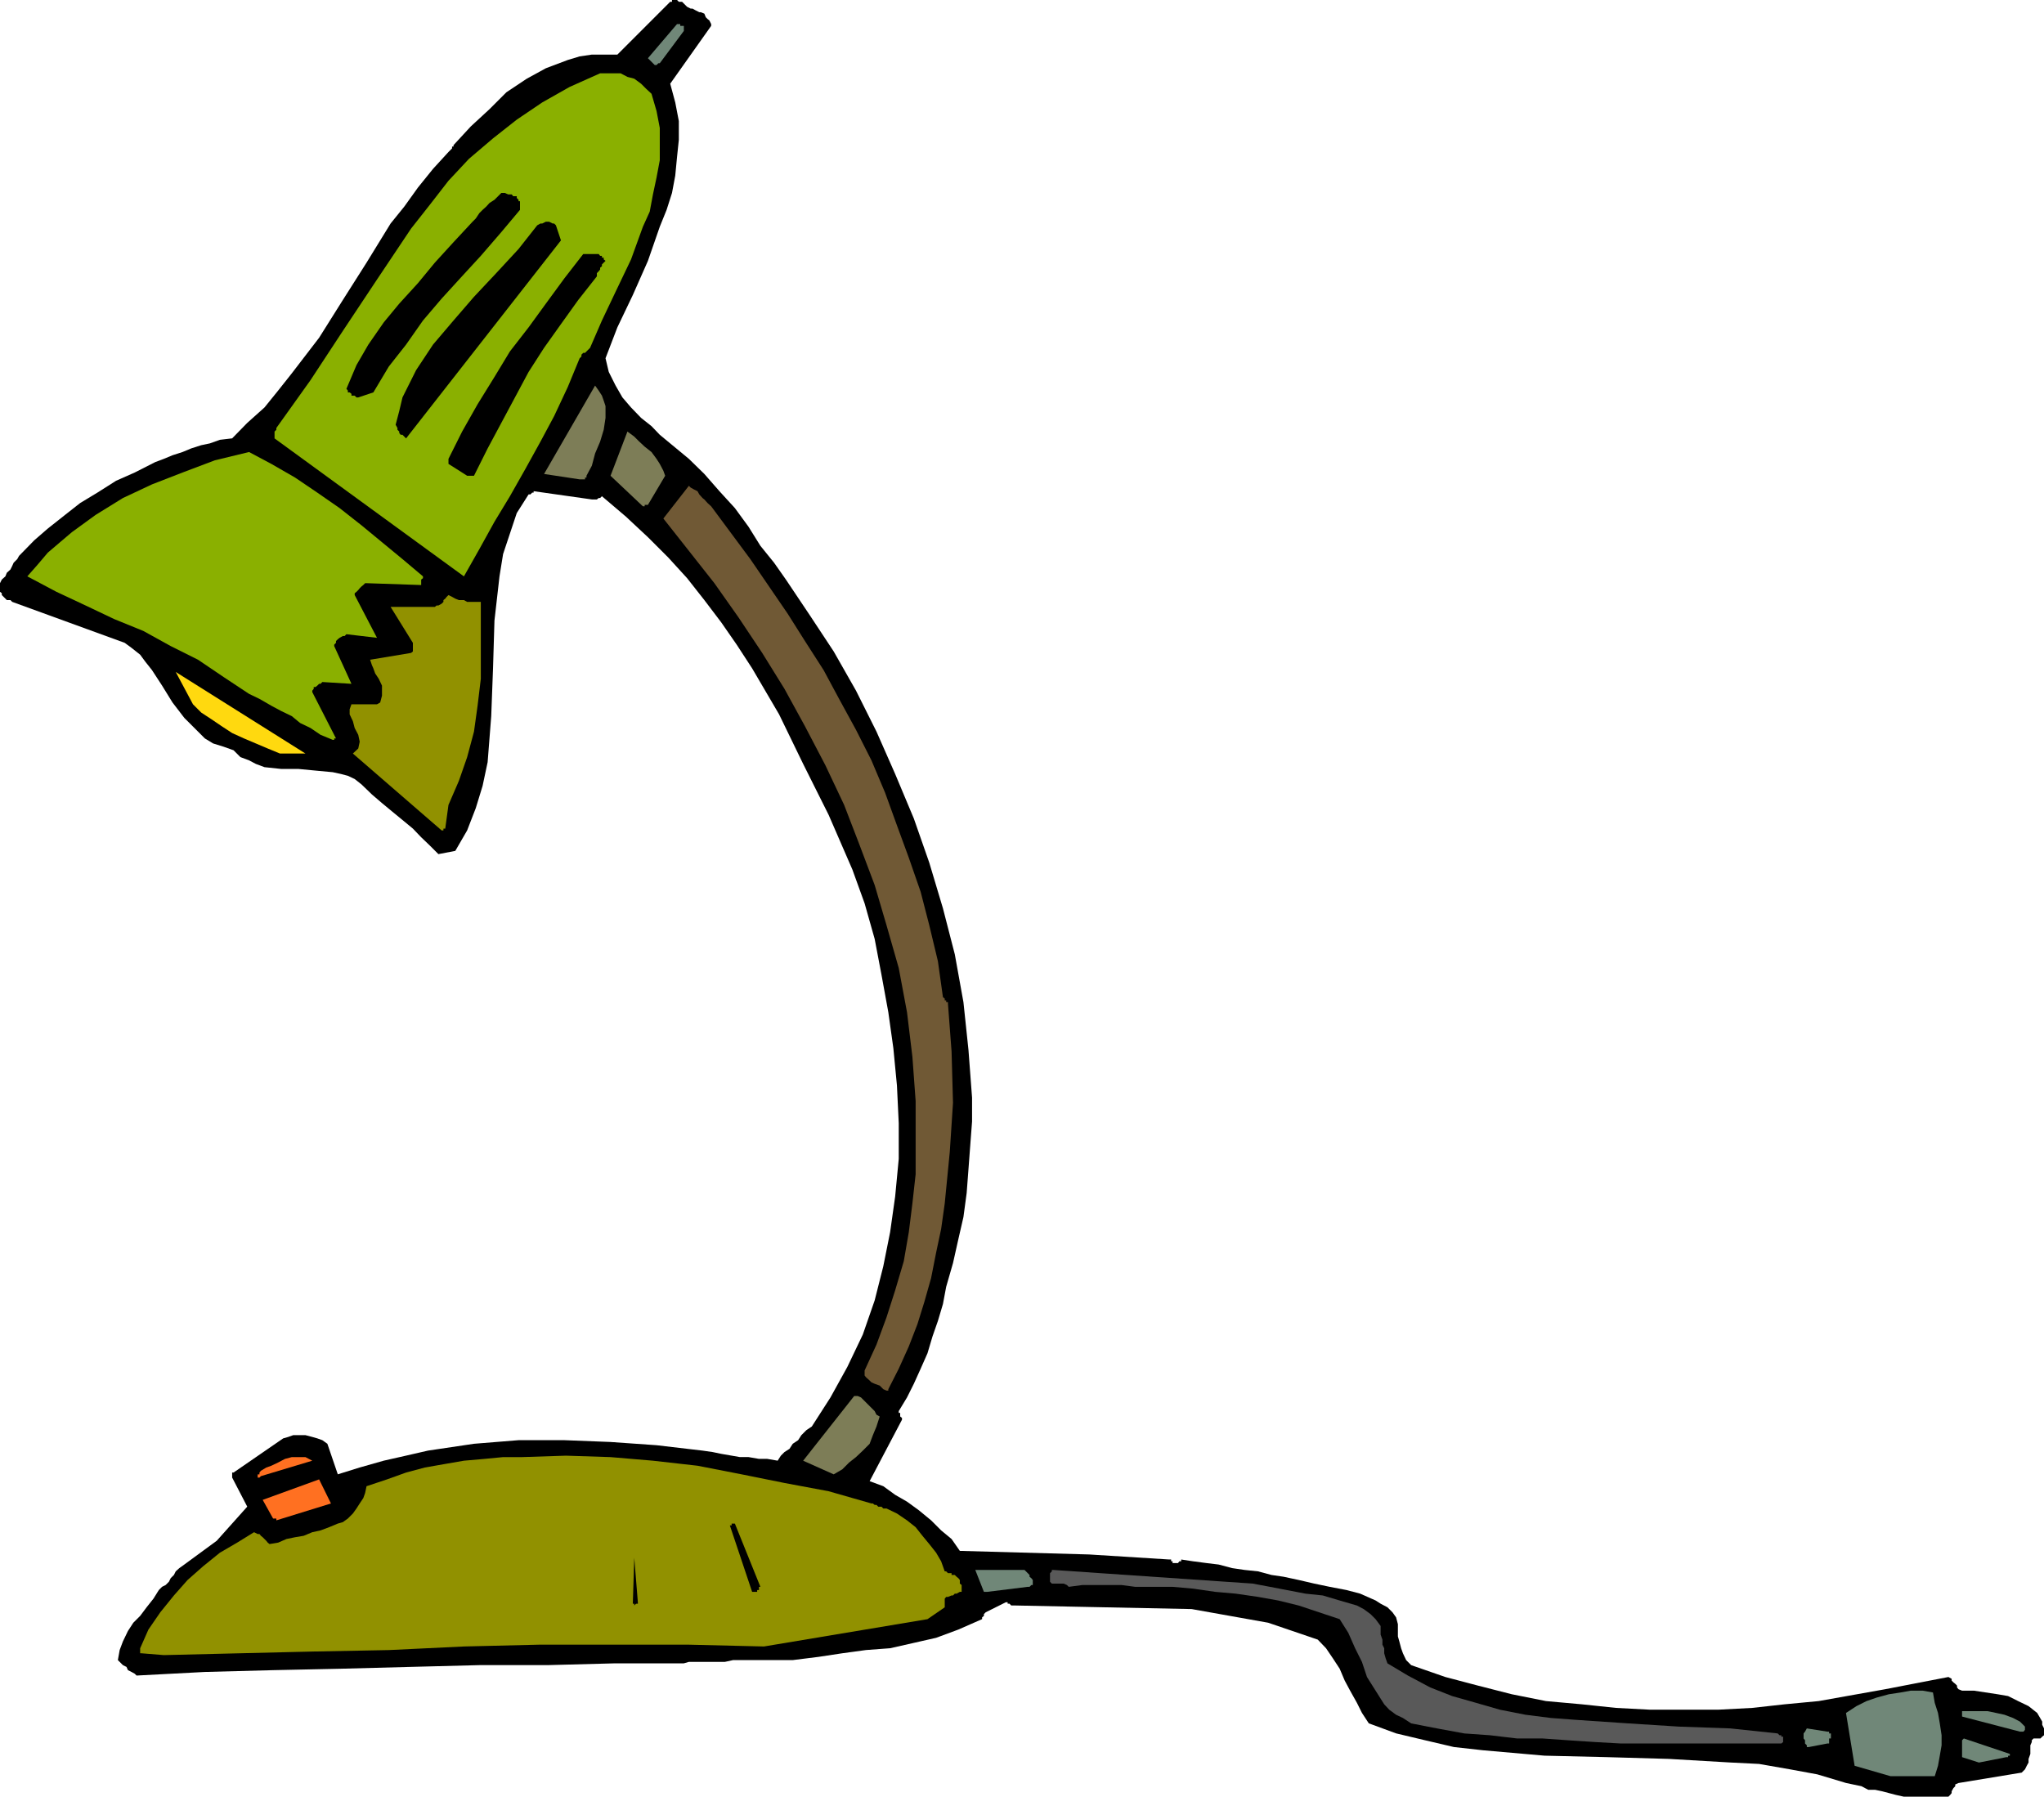 <svg height="480" viewBox="0 0 409.536 360" width="546.048" xmlns="http://www.w3.org/2000/svg"><path style="fill:#000" d="M474.326 600.945h8.928l.36-.36.288-.36v-.36l.36-.648.36-.36v-.36l.648-.288 12.672-2.088.648-.648.36-.72.36-.648v-.72l.36-1.008v-1.728l.288-.648v-.36l.36-.36h1.368l.36-.36.36-.288v-1.368l-.36-.72v-.648l-1.008-1.728-1.728-1.368-2.088-1.008-2.016-1.008-2.088-.36-2.376-.36-2.376-.36h-2.376l-.72-.288-.288-.36v-.36l-.36-.36-.36-.288-.36-.36v-.36l-.648-.36-12.672 2.448-13.32 2.376-6.84.648-6.48.72-6.84.36h-13.608l-6.84-.36-6.84-.72-7.2-.648-6.84-1.368-6.768-1.728-6.552-1.728-6.84-2.376-1.008-1.008-.648-1.368-.36-1.008-.36-1.368-.288-1.008v-2.448l-.36-1.368-.72-1.008-1.008-1.008-1.368-.72-1.008-.648-3.096-1.368-2.736-.72-3.384-.648-3.096-.648-3.096-.72-3.024-.648-2.448-.36-2.664-.72-2.736-.288-2.448-.36-2.736-.72-2.376-.288-2.736-.36-2.376-.36v.36h-.36l-.288.36h-1.08v-.36h-.288v-.36h-.36l-16.056-1.008-25.92-.72-1.656-2.376-2.088-1.728-2.016-2.016-2.448-2.016-2.376-1.728-2.376-1.368-2.376-1.728-2.736-1.008 6.48-12.312v-.36l-.36-.288v-.72h-.288v-.36l1.656-2.736 1.368-2.736 1.368-3.024 1.368-3.096 1.008-3.384 1.08-3.096 1.008-3.384.648-3.456 1.368-4.752 1.08-4.824 1.008-4.392.648-4.824.36-4.752.36-4.824.36-4.752v-4.752l-.72-9.576-1.008-9.576-1.728-9.576-2.376-9.216-2.736-9.144-3.096-8.856-3.744-8.928-3.744-8.496-4.104-8.208-4.464-7.848-4.752-7.2-4.824-7.2-2.376-3.384-2.736-3.384-2.376-3.816-2.736-3.744-3.096-3.384-3.024-3.456-3.096-3.024-3.744-3.096-2.088-1.728-1.656-1.728-2.088-1.656-2.016-2.088-1.728-2.016-1.368-2.376-1.368-2.736-.648-2.736 2.376-6.192 3.096-6.48 3.024-6.84 2.376-6.84 1.368-3.384 1.08-3.384.648-3.456.36-3.744.36-3.456v-3.744l-.72-3.744-1.008-3.744 8.208-11.592v-.36l-.36-.72-.36-.288-.36-.36-.288-.72-.72-.288h-.288l-.72-.36-.648-.36h-.36l-.72-.36-.288-.288-.36-.36-.36-.36h-.648l-.36-.36h-1.008v.36h-.36l-10.584 10.584h-5.112l-2.448.36-2.376.72-4.392 1.656-3.816 2.088-4.104 2.736-3.384 3.384-3.744 3.456-3.456 3.744v.288h-.288v.36l-.36.36-.36.36-3.096 3.384-3.024 3.744-2.736 3.816-2.736 3.384-4.824 7.848-4.752 7.488-4.752 7.56-5.472 7.128-2.736 3.456-2.736 3.384-3.456 3.096-3.024 3.096-2.448.288-2.016.72-1.728.36-2.016.648-1.728.72-2.016.648-1.728.72-1.728.648-4.104 2.088-3.744 1.656-3.744 2.376-3.456 2.088-3.024 2.376-3.456 2.736-2.736 2.376-3.024 3.096-.36.648-.72.72-.288.648-.36.72-.72.648-.288.72-.72.648-.36.72v1.728l.36.288v.36l.36.36.36.36.288.288h.72l.36.36 22.536 8.208 1.368 1.008 1.728 1.368 1.008 1.368 1.368 1.728 2.016 3.096 2.088 3.384 2.376 3.096 2.736 2.736 1.368 1.368 1.656 1.008 2.088.648 2.016.72 1.368 1.368 1.728.648 1.368.72 1.728.648 3.384.36h3.456l3.744.36 3.096.288 1.656.36 1.368.36 1.368.648 1.368 1.08 2.088 2.016 2.016 1.728 2.088 1.728 2.016 1.656 2.088 1.728 1.656 1.728 1.728 1.656 1.728 1.728 3.384-.648 2.376-4.104 1.728-4.464 1.368-4.464 1.008-4.752.72-9.216.36-9.576.288-9.576 1.008-8.856.72-4.464 1.368-4.104 1.368-4.104 2.376-3.744h.36l.36-.36h.288v-.288l11.664 1.656h1.008l.36-.288h.288l.36-.36 4.824 4.104 4.392 4.104 4.104 4.104 3.744 4.104 3.456 4.392 3.384 4.464 3.096 4.464 3.096 4.752 5.4 9.216 4.824 9.936 5.112 10.224 4.752 10.944 2.448 6.768 2.016 7.128 1.368 7.2 1.368 7.488 1.008 7.2.72 7.488.36 7.56v7.128l-.72 7.56-1.008 7.128-1.368 6.84-1.728 6.84-2.376 6.84-3.096 6.48-3.384 6.12-3.744 5.832-1.08.72-1.008 1.008-.648 1.008-1.08.72-.648 1.008-1.008.648-.72.72-.648 1.008-2.088-.36h-1.656l-2.088-.36h-1.728l-1.656-.288-2.088-.36-1.728-.36-2.016-.288-9.216-1.08-9.216-.648-9.216-.36h-9.216l-8.928.72-9.216 1.368-4.392 1.008-4.464 1.008-4.824 1.368-4.392 1.368-2.088-6.12-1.008-.72-1.008-.36-1.008-.288-1.368-.36h-2.448l-1.008.36-1.008.288-9.936 6.84h-.288v1.008l3.024 5.832-6.12 6.84-6.48 4.752-1.008.72-.72.648-.36.72-.648.648-.36.72-.648.648-.72.36-.648.648-1.08 1.728-1.368 1.728-1.296 1.728-1.368 1.368-1.08 1.656-1.008 2.088-.648 1.728-.36 2.016.36.36.288.288.36.36.72.36.288.648.72.36.648.36.36.36 13.68-.72 13.68-.36 13.608-.288 13.68-.36 14.04-.36h13.608l13.68-.36h13.68l1.008-.288h7.2l1.656-.36h11.952l5.184-.648 4.752-.72 4.752-.648 4.824-.36 4.464-1.008 4.752-1.08 4.464-1.656 4.752-2.088v-.36l.36-.288v-.36l.36-.36 4.032-2.016h.36v.288h.36l.36.36h.648l35.496.72 15.336 2.736 9.936 3.384 1.656 1.728 1.368 2.016 1.368 2.088 1.008 2.376 1.08 2.016 1.368 2.448 1.008 2.016 1.368 2.088 5.472 2.016 5.76 1.368 5.832 1.368 5.832.648 12.312 1.08 12.24.288 12.672.36 12.312.72 5.76.288 6.192 1.08 5.472 1.008 5.76 1.728 1.368.288 1.728.36 1.368.72h1.368l1.368.288 1.368.36 1.368.36z" transform="translate(-92.87 -240.945)"/><path style="fill:#708778" d="M471.662 596.84h8.856l.648-2.087.36-2.016.36-2.088v-2.016l-.36-2.376-.36-2.088-.648-2.016-.36-2.088-2.016-.36h-2.448l-2.016.36-2.376.36-2.376.648-2.088.72-2.016 1.008-2.088 1.368 1.728 10.584zm17.712-2.735 5.472-1.08h.36v-.288h.36v-.36l-9.216-3.096-.36.36v3.384zm-34.128-3.096 3.744-.72h.36v-1.008h.36v-1.008h-.36v-.36h-.36l-4.104-.648-.36.648-.288.36v1.008l.288.36v.648l.36.36v.36h.36z" transform="translate(-92.87 -240.945)"/><path style="fill:#595959" d="M417.662 590.289h32.112l.36-.288v-1.08h-.36v-.288h-.36l-.36-.36-9.504-1.008-10.296-.36-10.224-.648-10.584-.72-4.824-.36-5.112-.648-5.112-1.008-4.752-1.368-4.824-1.368-4.392-1.728-4.464-2.376-4.104-2.448-.36-1.008-.288-1.008v-1.008l-.36-.72v-1.008l-.36-1.008v-1.728l-1.008-1.368-1.008-1.008-1.368-1.008-1.368-.72-3.456-1.008-3.384-1.008-3.456-.36-3.744-.72-3.384-.648-3.456-.648-39.96-2.736h-.288v.288l-.36.36v1.728l.36.36h2.376l.648.288.36.36 2.736-.36h7.848l2.736.36h7.488l4.104.36 4.464.648 4.104.36 4.464.648 4.032.72 4.104 1.008 4.104 1.368 4.104 1.368 1.728 2.736 1.368 3.096 1.368 2.736 1.008 3.024 1.728 2.736 1.728 2.736 1.008 1.08 1.368 1.008 1.368.648 1.656 1.08 5.184 1.008 5.472 1.008 5.112.36 5.472.648h5.112l5.112.36 5.472.36z" transform="translate(-92.87 -240.945)"/><path style="fill:#708778" d="M497.942 587.913h.36l.288-.36v-.648l-1.008-1.008-1.368-.72-1.728-.648-1.656-.36-1.728-.36h-5.112v1.08l11.592 3.024h.36z" transform="translate(-92.87 -240.945)"/><path style="fill:#919100" d="m125.702 572.577 15.048-.36 14.976-.36 15.048-.288 15.048-.72 15.048-.36h30.024l15.048.36 32.76-5.472 3.456-2.376v-1.728l.288-.36h.36l.72-.288h.288l.36-.36h.36l.648-.36h.36v-1.368l-.36-.288v-.72l-.288-.36-.36-.288-.36-.36h-.648v-.36h-.72l-.36-.36h-.288l-.72-2.016-1.008-1.728-1.368-1.728-1.368-1.656-1.368-1.728-1.728-1.368-2.016-1.368-2.088-1.008h-.648l-.36-.36h-.648l-.36-.36h-.36l-.36-.288h-.288l-8.568-2.448-8.856-1.656-8.568-1.728-8.856-1.728-8.928-1.008-8.496-.72-8.928-.288-8.856.288h-3.744l-3.744.36-4.104.36-3.744.648-4.104.72L174.23 536l-3.816 1.368-4.104 1.368-.288 1.368-.36 1.008-.72 1.08-.648 1.008-.72 1.008-1.008 1.008-1.008.72-1.008.288-1.728.72-1.728.648-1.656.36-1.728.72-1.728.288-1.728.36-1.656.72-1.728.288-.36-.288-.288-.36-.36-.36-.36-.36-.36-.288-.288-.36h-.36l-.72-.36-3.384 2.088-3.456 2.016-3.384 2.736-3.096 2.736-2.736 3.096-2.736 3.384-2.376 3.456-1.656 3.744v1.008h.288z" transform="translate(-92.87 -240.945)"/><path style="fill:#000" d="m219.95 562.64.36-.36h.36v-.287l-.72-8.928-.288 9.216h.288v.36zm24.624-2.735v-.36h.36v-.648h.288l-5.112-12.672h-.648v.36h-.36l4.464 13.32h.648z" transform="translate(-92.87 -240.945)"/><path style="fill:#708778" d="m290.654 559.905 8.136-1.008h.36l.36-.36h.288v-1.008l-.288-.36-.36-.288v-.36l-.36-.36-.36-.36-.288-.288h-9.864l1.728 4.392h.36z" transform="translate(-92.87 -240.945)"/><path style="fill:#ff7021" d="m148.238 545.577 10.944-3.384-2.376-4.824-11.304 4.104 2.088 3.744h.648zm-3.096-8.857 10.296-3.095-1.368-.72h-2.736l-1.368.36-1.368.72-1.368.648-1.008.36-1.08.648-.288.36v.36h-.36v.648h.36z" transform="translate(-92.87 -240.945)"/><path style="fill:#7d7d57" d="m259.91 536.36 1.728-1.007 1.368-1.368 1.368-1.08 1.368-1.296 1.368-1.368.648-1.728.72-1.728.648-2.016-.648-.36-.36-.72-.648-.648-.72-.72-.648-.648-.72-.72-.648-.288h-.72l-10.224 12.96z" transform="translate(-92.87 -240.945)"/><path style="fill:#705935" d="m270.854 519.297 2.088-4.104 2.016-4.464 1.728-4.464 1.368-4.392 1.368-4.824 1.008-5.112 1.008-4.752.72-5.112 1.008-10.296.648-9.864-.288-10.296-.72-9.504v-.36h-.36v-.36h-.288v-.36l-.36-.288-1.008-7.2-1.728-7.2-1.728-6.696-2.376-6.84-2.376-6.48-2.376-6.552-2.736-6.48-3.096-6.12-3.384-6.192-3.096-5.76-3.744-5.832-3.456-5.472-7.488-10.944-7.848-10.584-.72-.648-.648-.72-.36-.288-.648-.72-.36-.648-.72-.36-.648-.36-.36-.36-5.112 6.552 5.112 6.48 5.112 6.48 4.824 6.84 4.752 7.128 4.464 7.2 4.104 7.488 4.104 7.848 3.744 7.92 3.024 7.848 3.096 8.208 2.376 8.064 2.448 8.568 1.656 8.856 1.08 8.928.648 8.856v14.687l-.648 5.832-.72 5.76-1.008 5.832-1.728 5.832-1.728 5.4-2.016 5.472-2.376 5.184v1.008l.288.36.72.648.36.36.648.288 1.008.36.72.72.648.288h.36v-.288z" transform="translate(-92.87 -240.945)"/><path style="fill:#919100" d="m182.078 406.977.648-4.752 2.088-4.824 1.656-4.752 1.368-5.112.72-5.184.648-5.4v-15.408h-2.736l-.648-.36h-1.008l-.72-.288-.648-.36-.72-.36-.36.36-.288.36-.36.288v.36l-.36.36-.648.36h-.36l-.36.288h-8.856l4.464 7.2v1.727l-.36.288-8.208 1.368.36 1.08.288.648.36 1.008.72 1.08.648 1.368v2.016l-.36 1.368-.648.36h-5.112l-.36 1.008v1.008l.648 1.368.36 1.368.72 1.368.288 1.368-.288 1.368-1.08 1.008 17.784 15.408h.36v-.36h.36z" transform="translate(-92.87 -240.945)"/><path style="fill:#ffd90f" d="M148.958 391.929h5.112l-25.992-16.344 3.456 6.48 1.656 1.656 2.088 1.368 2.016 1.368 2.088 1.368 2.376 1.08 2.376 1.008 2.376 1.008z" transform="translate(-92.87 -240.945)"/><path style="fill:#8ab000" d="M159.83 389.193v-.288h.36l-4.752-9.288v-.288l.288-.36v-.36h.36l.36-.288.36-.36h.288l.36-.36 5.832.36-3.456-7.56v-.288l.36-.36v-.36l.36-.36.36-.288.648-.36h.36l.36-.36 6.12.72-4.464-8.568v-.36l.36-.288.36-.36.288-.36.36-.36.36-.288.36-.36h.288l10.656.36h.288v-1.08l.36-.288v-.36l-4.104-3.456-4.104-3.384-4.104-3.384-4.392-3.456-4.464-3.096-4.464-3.024-4.752-2.736-4.464-2.376-6.84 1.656-6.48 2.448-6.12 2.376-5.832 2.736-5.472 3.384-4.752 3.456-2.376 2.016-2.448 2.088-2.016 2.376-2.088 2.376 5.832 3.096 5.832 2.736 5.76 2.736 5.832 2.376 5.472 3.024 5.472 2.736 5.112 3.456 5.112 3.384 2.088 1.008 2.376 1.368 2.016 1.08 2.088 1.008 1.656 1.368 2.088 1.008 2.016 1.368 2.448 1.008h.288zm25.992-32.76 3.096-5.472 3.024-5.472 3.096-5.112 3.096-5.472 3.024-5.472 2.736-5.112 2.736-5.832 2.376-5.76.36-.36v-.36l.36-.36h.36l.288-.288.36-.36.36-.36 2.376-5.472 2.736-5.76 3.096-6.48 2.376-6.552 1.368-3.024.648-3.456.72-3.384.648-3.456v-6.48l-.648-3.384-1.008-3.456-1.08-1.008-1.008-1.008-1.368-1.008-1.368-.36-1.368-.72h-4.104l-6.12 2.736-5.472 3.096-5.112 3.456-4.752 3.744-4.824 4.104-4.104 4.392-3.744 4.824-3.744 4.752-6.84 10.224-6.84 10.296-6.48 9.864-6.84 9.576v.36l-.36.36v1.368z" transform="translate(-92.87 -240.945)"/><path style="fill:#7d7d57" d="m222.686 342.105 3.456-5.832-.36-1.008-.72-1.368-.648-1.008-1.008-1.368-1.368-1.08-1.08-1.008-1.008-1.008-1.368-1.008-3.384 8.856 6.48 6.12h.36v-.288h.288zm-13.68-5.112h1.08v-.36h.288v-.36l1.08-2.016.648-2.448 1.008-2.376.72-2.376.36-2.376v-2.376l-.36-1.08-.36-1.008-.648-1.008-.72-1.008-10.224 17.712z" transform="translate(-92.87 -240.945)"/><path style="fill:#000" d="M186.47 336.273h1.368l2.736-5.472 2.736-5.112 2.736-5.112 2.736-5.112 3.096-4.824 3.384-4.752 3.456-4.824 3.744-4.752v-.648l.36-.36.288-.36v-.36l.36-.288v-.36l.36-.36.36-.36-.36-.288v-.36h-.36v-.36h-.36l-.288-.36h-3.096l-3.744 4.824-3.744 5.112-3.456 4.752-3.744 4.824-3.096 5.112-3.384 5.472-3.096 5.472-2.736 5.472v1.008zm-12.24-7.488 31.032-39.672-1.008-3.024-.36-.36h-.288l-.72-.36h-.648l-.72.36h-.36l-.648.36-3.744 4.752-4.464 4.824-4.464 4.752-4.104 4.752-4.104 4.824-3.384 5.112-1.368 2.736-1.368 2.736-.648 2.736-.72 2.736.36.648v.36l.36.36v.288l.288.36h.36l.36.36.36.36zm-9.576-8.208 3.024-1.008 3.096-5.184 3.456-4.392 3.384-4.824 3.744-4.392 3.744-4.104 4.104-4.464 4.104-4.752 3.744-4.464v-1.728h-.288v-.288l-.36-.36v-.36h-.72l-.288-.36h-.72l-.648-.288h-.72l-.648.648-.72.72-1.008.648-.648.72-.72.648-.648.648-.72 1.08-.648.648-3.816 4.104-3.744 4.104-3.384 4.104-3.744 4.104-3.096 3.744-3.096 4.464-2.376 4.104-2.016 4.752.288.36v.36h.36l.36.288v.36h.648l.36.36z" transform="translate(-92.87 -240.945)"/><path style="fill:#708778" d="m225.062 253.617 4.824-6.48v-1.008h-.72v-.36h-.648l-5.832 6.84 1.368 1.368h.36l.36-.36z" transform="translate(-92.87 -240.945)"/></svg>
